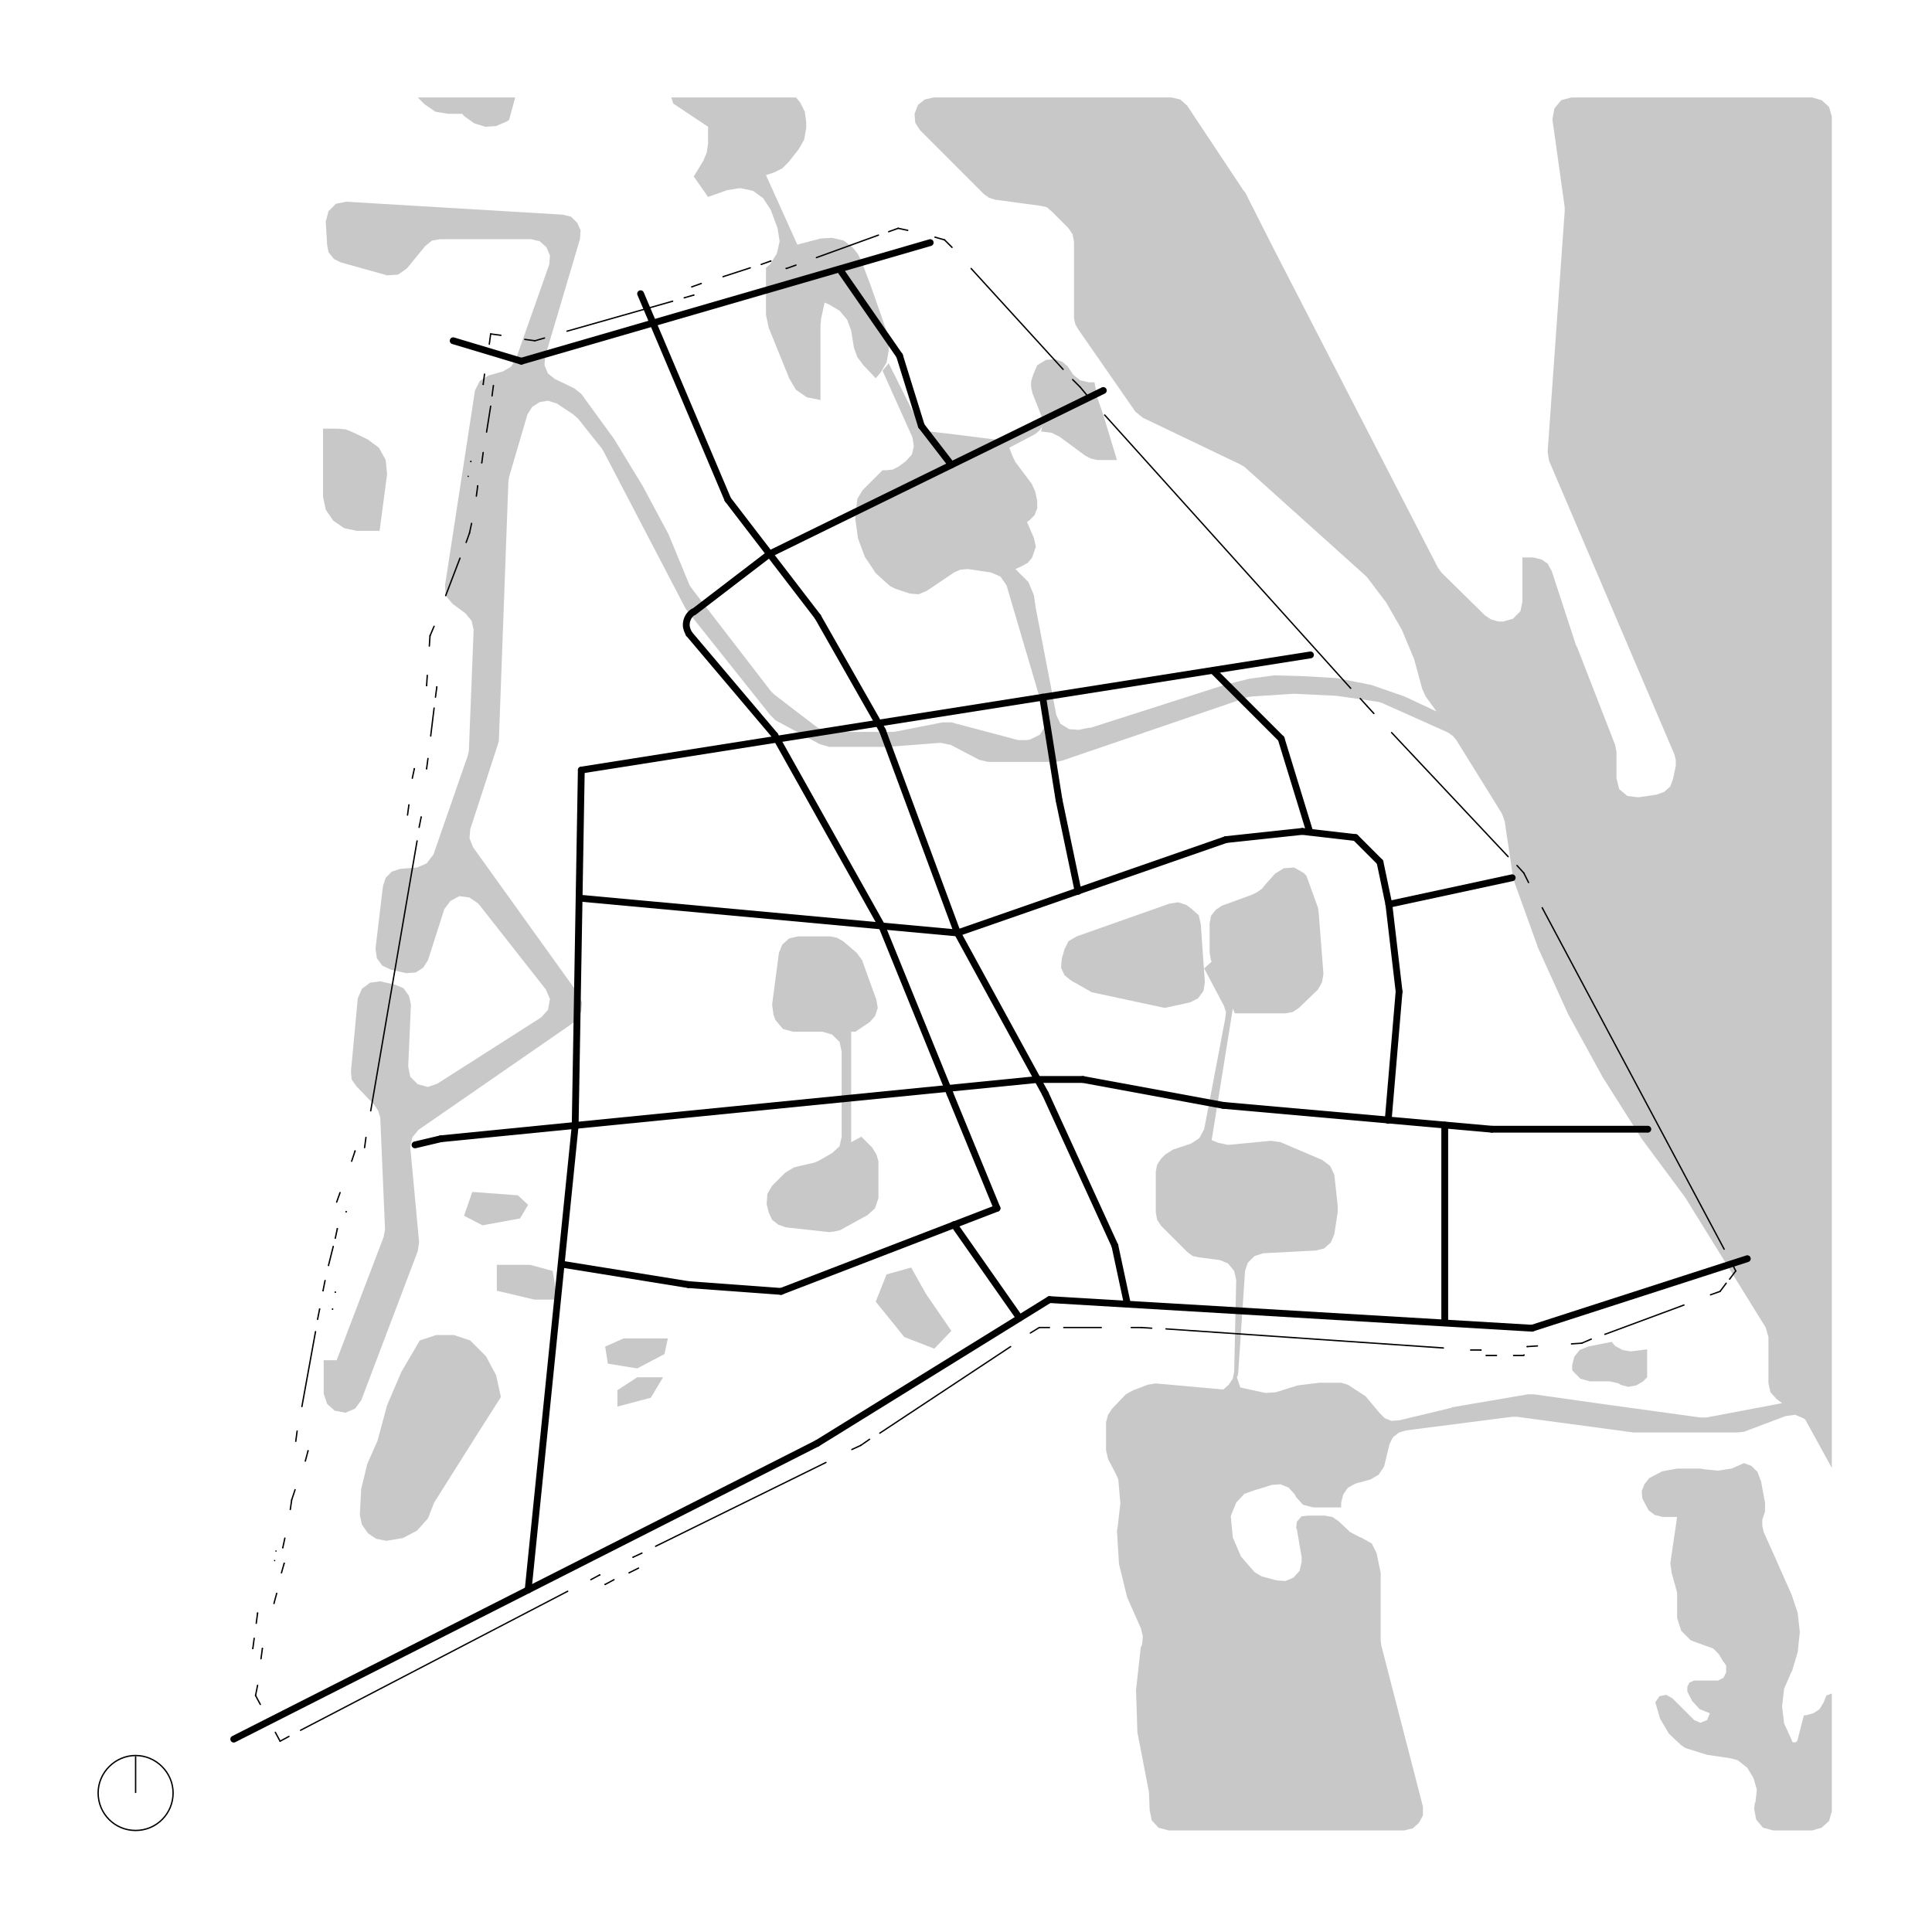 <?xml version="1.0" encoding="UTF-8"?>
<svg xmlns="http://www.w3.org/2000/svg" xmlns:xlink="http://www.w3.org/1999/xlink" id="Hilflinien" version="1.1" viewBox="0 0 283.5 283.5">
  <defs>
    <style>
      .cls-1 {
        stroke-dasharray: 0 0 0 0 0 0 0 1.3;
      }

      .cls-1, .cls-2, .cls-3, .cls-4, .cls-5, .cls-6, .cls-7, .cls-8, .cls-9, .cls-10, .cls-11, .cls-12, .cls-13, .cls-14, .cls-15, .cls-16, .cls-17, .cls-18 {
        fill: none;
      }

      .cls-1, .cls-2, .cls-3, .cls-4, .cls-5, .cls-7, .cls-8, .cls-9, .cls-10, .cls-11, .cls-12, .cls-13, .cls-14, .cls-15, .cls-16, .cls-17, .cls-18 {
        stroke: #000;
      }

      .cls-1, .cls-2, .cls-3, .cls-4, .cls-5, .cls-7, .cls-8, .cls-9, .cls-11, .cls-12, .cls-13, .cls-14, .cls-15, .cls-16, .cls-17, .cls-18 {
        stroke-linecap: round;
        stroke-linejoin: round;
      }

      .cls-1, .cls-3, .cls-4, .cls-5, .cls-7, .cls-8, .cls-9, .cls-10, .cls-11, .cls-12, .cls-13, .cls-14, .cls-15, .cls-16, .cls-17, .cls-18 {
        stroke-width: .2px;
      }

      .cls-19 {
        fill: #c8c8c8;
        fill-rule: evenodd;
      }

      .cls-19, .cls-6 {
        stroke-width: 0px;
      }

      .cls-3 {
        stroke-dasharray: 0 0 0 0 0 0 0 0 0 0 0 0;
      }

      .cls-4 {
        stroke-dasharray: 0 0 0 0 0 0 0 1.9;
      }

      .cls-5 {
        stroke-dasharray: 0 0 0 0 0 0 0 2.8;
      }

      .cls-20 {
        clip-path: url(#clippath);
      }

      .cls-8 {
        stroke-dasharray: 0 0 0 0 0 0 0 1.5;
      }

      .cls-9 {
        stroke-dasharray: 0 0 0 0 0 0 0 2.2;
      }

      .cls-10 {
        stroke-miterlimit: 10;
      }

      .cls-11 {
        stroke-dasharray: 0 0 0 0 0 0 0 1.8;
      }

      .cls-12 {
        stroke-dasharray: 0 0 0 0 0 0 0 2.4;
      }

      .cls-13 {
        stroke-dasharray: 0 0 0 0 0 0 0 2.1;
      }

      .cls-14 {
        stroke-dasharray: 0 0 0 0 0 0 0 1.6;
      }

      .cls-15 {
        stroke-dasharray: 0 0 0 0 0 0 0 1.1;
      }

      .cls-16 {
        stroke-dasharray: 0 0 0 0 0 0 0 2;
      }

      .cls-17 {
        stroke-dasharray: 0 0 0 0 0 0 0 2.5;
      }

      .cls-18 {
        stroke-dasharray: 0 0 0 0 0 0 0 1.4;
      }
    </style>
    <clipPath id="clippath">
      <polyline class="cls-6" points="13 12.8 270.2 12.8 270.2 270 13 270 13 12.8"></polyline>
    </clipPath>
  </defs>
  <g class="cls-20">
    <g>
      <polyline class="cls-19" points="47.5 204.5 47.5 199.6 49.4 199.6 56.3 181.5 56.5 180.4 55.8 164 55.5 163 54.9 162.1 52.3 159.4 51.6 158.4 51.5 157.2 52.5 146.5 53.1 145.1 54.3 144.2 55.8 144 58 144.5 59.2 145 60 146.1 60.3 147.4 59.9 156.5 60.2 158 61.3 159.1 62.8 159.5 64.2 159 79.4 149.3 80.4 148.2 80.7 146.6 80.1 145.2 70.2 132.6 68.9 131.7 67.4 131.5 66.1 132.2 65.2 133.4 62.8 140.9 62.1 142 61 142.7 59.6 142.8 57.4 142.3 56.1 141.7 55.3 140.6 55.1 139.2 56.2 130 56.6 128.8 57.5 127.9 58.7 127.5 61.2 127.3 62.6 126.7 63.6 125.4 68.6 111 68.8 110.2 69.5 92.4 69.2 91.1 68.3 90 66.4 88.6 65.4 87.4 65.3 85.9 69.7 57.3 70.4 55.9 71.7 55.1 73.8 54.5 75 53.8 75.7 52.7 80.6 38.8 80.7 37.5 80.2 36.3 79.2 35.4 77.9 35.1 64.6 35.1 63.4 35.3 62.4 36.1 59.7 39.4 58.4 40.3 56.8 40.4 50 38.5 49 38 48.2 37 48 35.9 47.8 32.5 48.2 31 49.3 29.9 50.8 29.6 82.6 31.5 83.8 31.8 84.7 32.7 85.2 33.8 85.1 35.1 80 52.3 79.9 53.6 80.4 54.8 81.4 55.6 84.3 57 85.3 57.8 90.1 64.4 94.3 71.3 98.1 78.4 101.2 85.9 101.7 86.6 113.1 101.4 113.6 101.9 120 106.8 120.8 107.3 121.7 107.4 131.1 107.4 131.7 107.3 138.3 106 139.6 106 149.4 108.6 150.7 108.6 151.2 108.5 152.6 107.8 153.4 106.5 153.3 104.9 147.7 85.9 146.8 84.6 145.4 84 142 83.5 140.9 83.6 140 84 136 86.7 134.8 87.2 133.5 87.1 131.4 86.4 130.6 86 128.5 84.1 126.9 81.7 125.9 79 125.5 76.1 125.8 73.2 126.6 71.9 129.5 69 130.1 69 131 68.9 131.8 68.5 132.9 67.7 133.8 66.7 134.1 65.5 133.9 64.2 129.5 54.4 130.4 53.3 134.9 62.3 135.3 63.2 138.9 63.6 146.9 64.6 148.4 64.3 153.2 62.1 153.1 62.3 152.6 63.1 151.9 63.7 148.1 65.7 148.6 67 149 67.8 151.4 71 151.9 72.1 152.2 73.5 152.2 74.6 151.8 75.6 151 76.4 150.7 76.6 151.7 78.9 152 80.2 151.6 81.4 151.4 81.9 150.8 82.6 149.9 83.1 149 83.5 150.4 84.9 150.9 85.4 151.7 87.3 152 89.3 152.1 89.8 155 104.9 155.6 106.2 156.9 107 158.3 107.1 159.7 106.8 160 106.8 179.7 100.5 183.3 99.6 187 99.1 190.7 99.2 190.9 99.2 196.1 99.5 201.2 100.5 206.1 102.2 210.8 104.4 209.2 102.2 208.7 101.1 207.5 96.7 205.7 92.4 203.4 88.4 200.6 84.7 200.4 84.5 182.6 68.5 181.9 68.1 167.7 61.3 166.6 60.4 158.2 48.3 157.8 47.6 157.6 46.7 157.6 35.5 157.4 34.4 156.8 33.5 154.3 31 153.6 30.4 152.7 30.2 146 29.3 145.1 29 144.4 28.5 135 19.1 134.3 18 134.2 16.7 134.7 15.4 135.7 14.6 137 14.3 171.9 14.3 173.2 14.6 174.2 15.5 182.5 28 182.7 28.2 187 36.7 211 83.3 211.5 84 217.9 90.3 218.8 90.9 219.9 91.2 220.6 91.2 222 90.8 223.1 89.7 223.4 88.3 223.4 81.8 225 81.8 226.2 82.1 227.1 82.7 227.7 83.8 231.3 94.8 231.4 94.9 237 109.3 237.2 110.3 237.2 114.2 237.6 115.8 238.8 116.8 240.4 117 243.1 116.6 244.2 116.2 245.1 115.4 245.5 114.3 245.9 112.4 245.9 111.5 245.7 110.7 227.3 67.6 227.1 66.3 229.6 31 229.6 30.4 227.8 17.5 228.1 15.9 229.1 14.7 230.6 14.3 265.9 14.3 267.3 14.7 268.4 15.7 268.8 17.1 268.8 215.4 264.9 208.3 264.6 208.1 263.4 207.6 262 207.8 255.9 210.1 254.9 210.2 240.1 210.2 239.7 210.2 222.6 207.9 221.9 207.9 206.3 209.9 205.3 210.2 204.4 210.9 203.9 211.9 203.1 215.2 202.3 216.4 201.1 217.1 198.9 217.7 197.8 218.3 197.1 219.3 196.8 220.5 196.8 221.2 192.7 221.2 191.2 220.8 190.2 219.7 190 219.3 189.1 218.3 187.9 217.8 186.6 217.9 184.7 218.5 184.3 218.6 182.6 219.2 181.4 220.5 180.7 222.2 180.6 222.5 180.9 225.6 182.1 228.4 184.1 230.7 185.1 231.3 187.3 231.9 188.6 232 189.8 231.5 190.7 230.5 191 229.2 191 228.4 190.9 227.9 190.3 224.4 190.2 224.2 190.3 223.3 191 222.5 192 222.4 192.4 222.4 194.4 222.4 195.5 222.6 196.4 223.2 198.1 224.8 199.4 225.5 199.9 225.7 201.3 226.5 202 227.9 202.6 230.8 202.6 231.4 202.6 235 202.6 240.8 202.7 241.5 208.8 265.1 208.8 266.4 208.2 267.5 207.3 268.3 206 268.6 171.5 268.6 170 268.2 169 267.1 168.7 265.6 168.6 263 168.1 260.4 166.9 254.2 166.7 248 167.4 241.7 167.6 241.3 167.7 240.1 167.4 238.9 165.4 234.4 164.2 229.5 163.9 224.6 164 224.1 164.4 220.6 164.1 217.1 163.8 216.4 162.6 214.1 162.3 212.8 162.3 208.7 162.6 207.6 163.2 206.7 165.2 204.6 166.3 204 168.4 203.2 169.6 203 179.5 203.9 180.3 203.2 180.9 202.3 181.1 201.3 181.4 187.8 181.1 186.5 180.2 185.4 179 184.9 175.9 184.5 175 184.3 174.2 183.7 170.4 179.9 169.8 179 169.6 177.9 169.6 171.9 169.8 170.9 170.4 170 171 169.4 172.1 168.7 174.8 167.8 176 167 176.7 165.7 179.8 149.4 179.9 148.5 179.6 147.6 176.7 142.1 177.8 141.1 177.7 140.9 177.5 139.8 177.5 135.5 177.7 134.4 178.4 133.5 179.3 132.9 183.7 131.3 184.5 130.9 185.2 130.4 185.5 130 187.1 128.2 188.4 127.4 189.9 127.3 191.3 128.1 191.7 128.5 193.4 133.2 193.5 133.9 194.2 142.9 194 144.1 193.4 145.2 190.6 147.9 189.7 148.5 188.6 148.7 181.2 148.7 180.9 148 177.8 167.3 178.8 167.7 180.2 168 186.5 167.4 187.9 167.6 194 170.2 195.2 171.1 195.8 172.4 196.3 177 196.3 177.8 195.8 181.1 195.3 182.3 194.3 183.2 193.1 183.5 185.4 183.9 184.1 184.3 183.1 185.3 182.7 186.5 181.7 201.4 181.6 201.9 181.5 202.1 182 203.6 185.7 204.4 187.2 204.3 190.4 203.3 193.6 202.9 196.8 202.9 197.8 203.2 200.4 204.9 202.4 207.3 203.2 208.1 204.2 208.5 205.4 208.4 212.9 206.6 213.1 206.5 224.2 204.6 225.1 204.6 235.7 206.1 249.5 208 250.4 208 261.5 205.9 260.7 205.3 259.8 204.3 259.5 203 259.5 196.2 259.1 194.8 247.4 175.9 247.2 175.6 240.9 167.1 235.2 158.1 230.1 148.8 225.7 139.1 222.1 129.1 222 128.6 220.8 120.5 220.4 119.4 213.7 108.6 213.2 108 212.5 107.5 202.9 103.2 202.3 103 196.1 102.1 189.9 101.8 183.7 102.2 183.1 102.3 168.2 107.4 155.9 111.6 155 111.8 145 111.8 143.7 111.5 139.5 109.3 138 109 130.2 109.6 130 109.6 121.7 109.6 120.3 109.2 113.8 105.7 113 104.9 100.9 89.7 100.6 89.3 88.6 66.3 88.3 65.8 84.8 61.4 84.1 60.8 81.7 59.2 80.4 58.8 79.2 59 78.1 59.7 77.4 60.8 74.7 70 74.6 70.7 73.2 108.7 73 109.4 69 121.7 68.9 123 69.4 124.3 84.9 145.9 85.4 147.1 85.3 148.4 84.7 149.6 84.5 149.7 84.1 150.1 61.4 165.8 60.5 166.9 60.2 168.3 61.5 182.3 61.3 183.6 53 205.5 52.1 206.7 50.7 207.3 49.1 207 48 206 47.5 204.5"></polyline>
      <polyline class="cls-19" points="241 219.9 240.9 218.8 241.3 217.8 242 216.9 243.9 215.9 246.1 215.5 249.5 215.5 250.1 215.6 252.1 215.8 254.1 215.5 255.9 214.7 257 215.1 257.9 216 258.3 217.1 258.4 217.3 259 220.5 259 221.8 258.6 223 258.6 223.9 258.8 224.8 260.1 227.7 262.9 234 263.8 236.7 264.1 239.5 263.8 242.4 263 245.1 262.8 245.5 261.8 247.8 261.5 250.4 261.8 252.9 262.9 255.3 263 255.6 263.3 255.7 263.6 255.6 263.8 255.3 263.8 255.2 264.7 251.7 265 251.7 266.1 251.4 267 250.8 267.6 249.8 268 248.8 268.8 248.5 268.8 265.8 268.4 267.2 267.3 268.2 265.9 268.6 260.2 268.6 258.7 268.2 257.7 267 257.4 265.4 257.5 264.6 257.6 264.4 257.8 262.6 257.3 260.9 256.4 259.4 255 258.3 253.9 258 250.5 257.5 247.3 256.5 246.7 256.1 244.9 254.4 243.6 252.2 242.9 249.8 243.5 248.9 244.5 248.7 245.4 249.2 245.5 249.3 248.6 252.4 249.5 252.8 250.5 252.4 250.9 251.4 249.4 250.8 248.3 249.6 247.6 248.2 247.6 247.5 247.9 246.9 248.6 246.6 252.1 246.6 252.9 246.2 253.3 245.4 253.3 244.4 252.8 243.7 252.2 242.7 251.4 241.9 250 241.4 248.1 240.7 246.7 239.3 246.1 237.4 246.1 236.7 246.1 233.7 245.3 230.8 245.1 229.4 246.1 222.6 244 222.6 242.8 222.3 241.9 221.6 241 219.9"></polyline>
      <polyline class="cls-19" points="62.3 15.3 61.3 14.3 75.6 14.3 74.7 17.6 74.4 17.8 72.8 18.5 71.2 18.6 69.6 18.1 68.2 17.1 67.8 16.7 65.8 16.7 63.9 16.4 62.3 15.3"></polyline>
      <polyline class="cls-19" points="98.8 15.2 98.5 14.3 116.8 14.3 117.4 15 118.1 16.4 118.3 17.9 118.3 18.8 118 20.5 117.2 21.9 115.7 23.8 114.8 24.7 113.6 25.3 112.4 25.7 117 35.9 120.4 35 122.1 34.9 123.8 35.3 125.1 36.3 125.2 36.4 125.9 37.3 126.4 38.3 127.8 42 130.1 48.6 130.4 50.2 130.4 51.5 130.1 53.2 129.2 54.7 128.5 55.5 126.7 53.6 125.8 52.4 125.3 51 124.9 48.5 124.3 46.9 123.2 45.6 121.7 44.7 121 44.4 120.5 46.7 120.4 47.7 120.4 56 120.4 58.7 118.4 58.3 116.8 57.2 115.8 55.5 112.8 48.1 112.4 46.2 112.4 39.3 113 38.8 114 37.2 114.4 35.4 114.1 33.5 113.1 30.8 112 29.1 110.5 28 108.6 27.6 106.7 27.9 103.9 28.9 101.8 25.9 103.2 23.6 103.7 22.4 103.9 21.1 103.9 18.6 101.8 17.2 98.8 15.2"></polyline>
      <polyline class="cls-19" points="153.6 52.8 154.8 52.7 155.9 53.1 156.7 53.8 157.5 55 158.5 55.8 159.8 56.1 160.6 56.1 160.9 57.7 160.9 58 161.9 60.9 163.9 67.5 161 67.5 160.1 67.3 159.3 66.9 155.5 64.1 154.3 63.5 152.7 63.3 152.8 63.2 153 62.1 152.8 61 151.5 57.7 151.3 56.8 151.3 56 151.6 55 152.2 53.6 153.5 52.8 153.6 52.8"></polyline>
      <polyline class="cls-19" points="237 197.5 238.1 198.1 239.3 198.3 241.7 198 241.7 202.1 241.1 202.7 240.1 203.3 238.9 203.5 237.8 203.2 237.5 203 236.2 202.7 233.3 202.7 231.9 202.3 230.8 201.2 230.7 201 230.7 200.3 231 199.1 231.8 198.1 233 197.6 236.5 196.9 237 197.5"></polyline>
      <polyline class="cls-19" points="174.9 133.4 175.9 134.3 176.2 135.6 176.8 144.1 176.6 145.4 175.8 146.5 174.6 147.1 170.9 147.9 160.2 145.6 157.2 143.9 156.2 143.1 155.7 142 155.8 140.7 156.2 139.3 156.8 138.1 158 137.4 171.6 132.6 172.9 132.4 174.1 132.8 174.9 133.4"></polyline>
      <polyline class="cls-19" points="112.5 176.7 112.6 175.2 113.3 174 115.2 172.1 116.5 171.3 119.5 170.6 120.2 170.3 122.1 169.2 123.2 168.2 123.5 166.8 123.5 154.3 123.2 152.9 122.1 151.8 120.7 151.4 116.4 151.4 114.9 151 113.8 149.7 113.5 148.9 113.3 147.4 114.3 139.8 114.8 138.6 115.8 137.7 117.1 137.4 121.8 137.4 122.8 137.6 123.7 138.1 125.7 139.8 126.5 140.9 128.6 146.7 128.8 147.9 128.4 149.1 127.6 150 125.5 151.4 124.9 151.4 124.9 167.6 126.4 166.8 128 168.4 128.6 169.4 128.9 170.4 128.9 175.8 128.4 177.3 127.3 178.3 123.3 180.5 122.5 180.7 121.7 180.8 115.3 180.1 114.2 179.7 113.3 179 112.8 177.9 112.5 176.7"></polyline>
      <polyline class="cls-19" points="135.9 189.9 139.6 195.3 137.1 197.9 132.7 196.2 128.5 191 130.1 187 133.7 186 135.9 189.9"></polyline>
      <polyline class="cls-19" points="69 196.7 71.3 199 72.8 201.8 73.5 205 70 210.5 63.7 220.5 62.8 222.8 61.2 224.6 59.1 225.7 56.7 226.1 55.2 225.8 54 225 53.1 223.7 52.8 222.3 53 218.5 53.9 214.8 55.4 211.4 56.8 206.2 58.9 201.3 61.6 196.7 64 195.9 66.6 195.9 69 196.7"></polyline>
      <polyline class="cls-19" points="76 175.4 77.5 176.8 76.3 178.8 70.8 179.8 68.1 178.4 69.3 174.9 76 175.4"></polyline>
      <polyline class="cls-19" points="81.1 186.5 81.8 190.7 78.4 190.7 72.9 189.4 72.9 185.6 74.4 185.6 77.8 185.6 81.1 186.5"></polyline>
      <polyline class="cls-19" points="98 196.4 97.5 198.7 93.5 200.8 89.2 200.1 88.8 197.6 91.5 196.4 98 196.4"></polyline>
      <polyline class="cls-19" points="97.3 202.1 95.5 205.1 90.6 206.4 90.6 204 93.5 202.1 97.3 202.1"></polyline>
      <polyline class="cls-19" points="47.4 62.9 49.6 62.9 50.7 63 51.7 63.4 54 64.5 55.6 65.7 56.6 67.5 56.8 69.6 55.7 77.9 52.4 77.9 50.5 77.5 48.9 76.4 47.8 74.8 47.4 72.9 47.4 62.9"></polyline>
      <g>
        <line class="cls-7" x1="41.1" y1="255.5" x2="40.4" y2="254.2"></line>
        <line class="cls-7" x1="38.2" y1="250.1" x2="37.5" y2="248.8"></line>
      </g>
      <g>
        <line class="cls-7" x1="37.5" y1="248.8" x2="37.8" y2="247.3"></line>
        <line class="cls-7" x1="38.3" y1="243.4" x2="38.5" y2="241.9"></line>
      </g>
      <line class="cls-18" x1="38.5" y1="241.9" x2="37.1" y2="241.9"></line>
      <g>
        <line class="cls-7" x1="37.1" y1="241.9" x2="37.3" y2="240.4"></line>
        <line class="cls-7" x1="37.6" y1="238.2" x2="37.8" y2="236.7"></line>
      </g>
      <line class="cls-5" x1="37.8" y1="236.7" x2="40.2" y2="235.3"></line>
      <g>
        <line class="cls-7" x1="40.2" y1="235.3" x2="40.6" y2="233.8"></line>
        <line class="cls-7" x1="41.3" y1="230.8" x2="41.7" y2="229.4"></line>
      </g>
      <line class="cls-8" x1="41.7" y1="229.4" x2="40.3" y2="229"></line>
      <line class="cls-8" x1="40.3" y1="229" x2="40.5" y2="227.6"></line>
      <line class="cls-15" x1="40.5" y1="227.6" x2="41.5" y2="227.1"></line>
      <g>
        <line class="cls-7" x1="41.5" y1="227.1" x2="41.8" y2="225.7"></line>
        <line class="cls-7" x1="42.6" y1="221.5" x2="42.8" y2="220.1"></line>
      </g>
      <g>
        <line class="cls-7" x1="42.8" y1="220.1" x2="43.3" y2="218.6"></line>
        <line class="cls-7" x1="44.8" y1="214.4" x2="45.2" y2="212.9"></line>
      </g>
      <line class="cls-12" x1="45.2" y1="212.9" x2="43.4" y2="211.5"></line>
      <g>
        <line class="cls-7" x1="43.4" y1="211.5" x2="43.6" y2="210"></line>
        <line class="cls-3" x1="44.3" y1="206.4" x2="46.3" y2="195.4"></line>
        <line class="cls-7" x1="46.6" y1="193.6" x2="46.9" y2="192.1"></line>
      </g>
      <line class="cls-4" x1="46.9" y1="192.1" x2="48.8" y2="192.1"></line>
      <line class="cls-17" x1="48.8" y1="192.1" x2="49.2" y2="189.6"></line>
      <line class="cls-11" x1="49.2" y1="189.6" x2="47.4" y2="189.4"></line>
      <g>
        <line class="cls-7" x1="47.4" y1="189.4" x2="47.7" y2="187.9"></line>
        <line class="cls-3" x1="48.2" y1="185.7" x2="48.9" y2="182.9"></line>
        <line class="cls-7" x1="49.2" y1="181.7" x2="49.5" y2="180.3"></line>
      </g>
      <line class="cls-5" x1="49.5" y1="180.3" x2="50.8" y2="177.8"></line>
      <line class="cls-13" x1="50.8" y1="177.8" x2="49.4" y2="176.4"></line>
      <g>
        <line class="cls-7" x1="49.4" y1="176.4" x2="49.9" y2="175"></line>
        <line class="cls-7" x1="51.6" y1="170.4" x2="52.1" y2="168.9"></line>
      </g>
      <line class="cls-8" x1="52.1" y1="168.9" x2="53.5" y2="168.4"></line>
      <g>
        <line class="cls-7" x1="53.5" y1="168.4" x2="53.7" y2="166.9"></line>
        <line class="cls-3" x1="54.4" y1="163" x2="61.2" y2="123.4"></line>
        <line class="cls-7" x1="61.5" y1="121.4" x2="61.8" y2="119.9"></line>
      </g>
      <line class="cls-13" x1="61.8" y1="119.9" x2="59.8" y2="119.6"></line>
      <g>
        <line class="cls-7" x1="59.8" y1="119.6" x2="60" y2="118.1"></line>
        <line class="cls-7" x1="60.5" y1="114.2" x2="60.8" y2="112.8"></line>
      </g>
      <line class="cls-11" x1="60.8" y1="112.8" x2="62.6" y2="112.8"></line>
      <g>
        <line class="cls-7" x1="62.6" y1="112.8" x2="62.8" y2="111.3"></line>
        <line class="cls-3" x1="63.2" y1="108" x2="63.7" y2="103.9"></line>
        <line class="cls-7" x1="63.9" y1="102.3" x2="64.1" y2="100.8"></line>
      </g>
      <line class="cls-8" x1="64.1" y1="100.8" x2="62.6" y2="100.6"></line>
      <g>
        <line class="cls-7" x1="62.6" y1="100.6" x2="62.7" y2="99.1"></line>
        <line class="cls-7" x1="63" y1="94.8" x2="63.1" y2="93.3"></line>
      </g>
      <g>
        <line class="cls-7" x1="63.1" y1="93.3" x2="63.7" y2="91.9"></line>
        <line class="cls-3" x1="65.4" y1="87.4" x2="67.5" y2="81.9"></line>
        <line class="cls-7" x1="68.4" y1="79.6" x2="68.9" y2="78.2"></line>
      </g>
      <g>
        <line class="cls-7" x1="68.9" y1="78.2" x2="69.2" y2="76.8"></line>
        <line class="cls-7" x1="69.9" y1="72.8" x2="70.1" y2="71.3"></line>
      </g>
      <line class="cls-16" x1="70.1" y1="71.3" x2="68.7" y2="69.9"></line>
      <line class="cls-9" x1="68.7" y1="69.9" x2="69.1" y2="67.7"></line>
      <line class="cls-14" x1="69.1" y1="67.7" x2="70.7" y2="67.9"></line>
      <g>
        <line class="cls-7" x1="70.7" y1="67.9" x2="70.9" y2="66.4"></line>
        <line class="cls-3" x1="71.4" y1="63.4" x2="72" y2="59.6"></line>
        <line class="cls-7" x1="72.2" y1="58.1" x2="72.4" y2="56.6"></line>
      </g>
      <line class="cls-8" x1="72.4" y1="56.6" x2="70.9" y2="56.4"></line>
      <g>
        <line class="cls-7" x1="70.9" y1="56.4" x2="71.1" y2="54.9"></line>
        <line class="cls-7" x1="71.8" y1="50.5" x2="72" y2="49"></line>
      </g>
      <g>
        <line class="cls-7" x1="72" y1="49" x2="73.5" y2="49.2"></line>
        <line class="cls-7" x1="77" y1="49.8" x2="78.5" y2="50"></line>
      </g>
      <g>
        <line class="cls-7" x1="78.5" y1="50" x2="79.9" y2="49.6"></line>
        <line class="cls-3" x1="83.2" y1="48.6" x2="98.7" y2="44.2"></line>
        <line class="cls-7" x1="100.4" y1="43.7" x2="101.8" y2="43.3"></line>
      </g>
      <line class="cls-1" x1="101.8" y1="43.3" x2="101.5" y2="42.1"></line>
      <g>
        <line class="cls-7" x1="101.5" y1="42.1" x2="102.9" y2="41.6"></line>
        <line class="cls-3" x1="106.1" y1="40.6" x2="110.1" y2="39.3"></line>
        <line class="cls-7" x1="111.7" y1="38.8" x2="113.1" y2="38.3"></line>
      </g>
      <line class="cls-17" x1="113.1" y1="38.3" x2="115.4" y2="39.4"></line>
      <g>
        <line class="cls-7" x1="115.4" y1="39.4" x2="116.8" y2="38.9"></line>
        <line class="cls-3" x1="119.8" y1="37.8" x2="128.9" y2="34.5"></line>
        <line class="cls-7" x1="130.4" y1="34" x2="131.8" y2="33.5"></line>
      </g>
      <g>
        <line class="cls-7" x1="131.8" y1="33.5" x2="133.2" y2="33.8"></line>
        <line class="cls-7" x1="137.2" y1="34.8" x2="138.6" y2="35.2"></line>
      </g>
      <g>
        <line class="cls-7" x1="138.6" y1="35.2" x2="139.7" y2="36.3"></line>
        <line class="cls-3" x1="142.5" y1="39.4" x2="156" y2="54.2"></line>
        <line class="cls-7" x1="157.4" y1="55.7" x2="158.5" y2="56.8"></line>
      </g>
      <g>
        <line class="cls-7" x1="158.5" y1="56.8" x2="159.5" y2="58"></line>
        <line class="cls-3" x1="162.1" y1="60.9" x2="198.2" y2="101"></line>
        <line class="cls-7" x1="199.6" y1="102.5" x2="200.6" y2="103.6"></line>
      </g>
      <g>
        <line class="cls-7" x1="200.6" y1="103.6" x2="201.6" y2="104.7"></line>
        <line class="cls-3" x1="204.2" y1="107.5" x2="221.3" y2="125.7"></line>
        <line class="cls-7" x1="222.6" y1="127" x2="223.6" y2="128.1"></line>
      </g>
      <g>
        <line class="cls-7" x1="223.6" y1="128.1" x2="224.3" y2="129.5"></line>
        <line class="cls-3" x1="226.3" y1="133.2" x2="253" y2="183.3"></line>
        <line class="cls-7" x1="254" y1="185.1" x2="254.7" y2="186.5"></line>
      </g>
      <g>
        <line class="cls-7" x1="254.7" y1="186.5" x2="253.8" y2="187.7"></line>
        <line class="cls-7" x1="253.3" y1="188.3" x2="252.4" y2="189.5"></line>
      </g>
      <g>
        <line class="cls-7" x1="252.4" y1="189.5" x2="251" y2="190"></line>
        <line class="cls-3" x1="247.1" y1="191.5" x2="235.5" y2="195.8"></line>
        <line class="cls-7" x1="233.5" y1="196.5" x2="232.1" y2="197.1"></line>
      </g>
      <g>
        <line class="cls-7" x1="232.1" y1="197.1" x2="230.6" y2="197.2"></line>
        <line class="cls-7" x1="225.6" y1="197.5" x2="224.1" y2="197.6"></line>
      </g>
      <line class="cls-1" x1="224.1" y1="197.6" x2="223.6" y2="198.9"></line>
      <g>
        <line class="cls-7" x1="223.6" y1="198.9" x2="222.1" y2="198.9"></line>
        <line class="cls-7" x1="219.6" y1="198.9" x2="218.1" y2="198.9"></line>
      </g>
      <line class="cls-15" x1="218.1" y1="198.9" x2="217.3" y2="198.1"></line>
      <g>
        <line class="cls-7" x1="217.3" y1="198.1" x2="215.8" y2="198.1"></line>
        <line class="cls-3" x1="211.8" y1="197.8" x2="171.1" y2="195"></line>
        <line class="cls-7" x1="169" y1="194.9" x2="167.5" y2="194.8"></line>
      </g>
      <g>
        <line class="cls-7" x1="167.5" y1="194.8" x2="166" y2="194.8"></line>
        <line class="cls-3" x1="161.6" y1="194.8" x2="156.1" y2="194.8"></line>
        <line class="cls-7" x1="154" y1="194.8" x2="152.5" y2="194.8"></line>
      </g>
      <g>
        <line class="cls-7" x1="152.5" y1="194.8" x2="151.2" y2="195.6"></line>
        <line class="cls-3" x1="148.3" y1="197.6" x2="129.1" y2="210.3"></line>
        <line class="cls-7" x1="127.6" y1="211.2" x2="126.3" y2="212.1"></line>
      </g>
      <g>
        <line class="cls-7" x1="126.3" y1="212.1" x2="125" y2="212.7"></line>
        <line class="cls-3" x1="121.2" y1="214.6" x2="96.2" y2="226.9"></line>
        <line class="cls-7" x1="94.2" y1="227.9" x2="92.9" y2="228.5"></line>
      </g>
      <line class="cls-11" x1="92.9" y1="228.5" x2="93.7" y2="230.1"></line>
      <g>
        <line class="cls-7" x1="93.7" y1="230.1" x2="92.3" y2="230.8"></line>
        <line class="cls-7" x1="90.1" y1="231.8" x2="88.8" y2="232.5"></line>
      </g>
      <line class="cls-14" x1="88.8" y1="232.5" x2="88" y2="231.1"></line>
      <g>
        <line class="cls-7" x1="88" y1="231.1" x2="86.7" y2="231.8"></line>
        <line class="cls-3" x1="83.3" y1="233.5" x2="44.1" y2="253.9"></line>
        <line class="cls-7" x1="42.4" y1="254.8" x2="41.1" y2="255.5"></line>
      </g>
      <line class="cls-2" x1="161.9" y1="57.3" x2="112.9" y2="81.3"></line>
      <line class="cls-2" x1="112.9" y1="81.3" x2="101.8" y2="89.8"></line>
      <line class="cls-2" x1="101.1" y1="93" x2="113.7" y2="107.9"></line>
      <line class="cls-2" x1="139.6" y1="68.2" x2="135.2" y2="62.5"></line>
      <line class="cls-2" x1="135.2" y1="62.5" x2="132" y2="52.2"></line>
      <line class="cls-2" x1="132" y1="52.2" x2="123.2" y2="39.5"></line>
      <line class="cls-2" x1="178" y1="98.4" x2="188" y2="108.4"></line>
      <line class="cls-2" x1="188" y1="108.4" x2="192.2" y2="122.1"></line>
      <line class="cls-2" x1="113.7" y1="107.9" x2="129.4" y2="135.9"></line>
      <line class="cls-2" x1="129.4" y1="135.9" x2="139.4" y2="160.5"></line>
      <line class="cls-2" x1="139.4" y1="160.5" x2="146.3" y2="177.3"></line>
      <line class="cls-2" x1="146.3" y1="177.3" x2="114.6" y2="189.5"></line>
      <line class="cls-2" x1="114.6" y1="189.5" x2="101" y2="188.5"></line>
      <line class="cls-2" x1="101" y1="188.5" x2="82.4" y2="185.5"></line>
      <line class="cls-2" x1="34.3" y1="255.2" x2="119.9" y2="211.8"></line>
      <line class="cls-2" x1="119.9" y1="211.8" x2="154" y2="190.7"></line>
      <line class="cls-2" x1="154" y1="190.7" x2="224.8" y2="194.9"></line>
      <line class="cls-2" x1="224.8" y1="194.9" x2="256.4" y2="184.7"></line>
      <line class="cls-2" x1="212" y1="165.1" x2="212" y2="194.1"></line>
      <line class="cls-2" x1="203.8" y1="132.7" x2="205.3" y2="145.5"></line>
      <line class="cls-2" x1="205.3" y1="145.5" x2="203.7" y2="164.4"></line>
      <line class="cls-2" x1="158.2" y1="130.8" x2="155.4" y2="117.4"></line>
      <line class="cls-2" x1="155.4" y1="117.4" x2="153" y2="102.3"></line>
      <line class="cls-2" x1="77.5" y1="233.3" x2="84.4" y2="165.2"></line>
      <line class="cls-2" x1="84.4" y1="165.2" x2="85.3" y2="113"></line>
      <line class="cls-2" x1="140" y1="179.7" x2="149.6" y2="193.4"></line>
      <line class="cls-2" x1="66.5" y1="50" x2="76.5" y2="53"></line>
      <line class="cls-2" x1="76.5" y1="53" x2="136.5" y2="35.6"></line>
      <line class="cls-2" x1="94" y1="43.1" x2="106.8" y2="73.3"></line>
      <line class="cls-2" x1="106.8" y1="73.3" x2="120" y2="90.5"></line>
      <line class="cls-2" x1="120" y1="90.5" x2="129.5" y2="107.2"></line>
      <line class="cls-2" x1="129.5" y1="107.2" x2="140.5" y2="136.9"></line>
      <line class="cls-2" x1="140.5" y1="136.9" x2="153.4" y2="160.5"></line>
      <line class="cls-2" x1="153.4" y1="160.5" x2="163.6" y2="182.8"></line>
      <line class="cls-2" x1="163.6" y1="182.8" x2="165.4" y2="191.2"></line>
      <line class="cls-2" x1="60.9" y1="168" x2="64.7" y2="167.1"></line>
      <line class="cls-2" x1="64.7" y1="167.1" x2="152.3" y2="158.4"></line>
      <line class="cls-2" x1="152.3" y1="158.4" x2="158.9" y2="158.4"></line>
      <line class="cls-2" x1="158.9" y1="158.4" x2="179.5" y2="162.2"></line>
      <line class="cls-2" x1="179.5" y1="162.2" x2="218.9" y2="165.7"></line>
      <line class="cls-2" x1="218.9" y1="165.7" x2="241.8" y2="165.7"></line>
      <line class="cls-2" x1="85.3" y1="113" x2="192.3" y2="96.1"></line>
      <line class="cls-2" x1="85.1" y1="131.8" x2="140.5" y2="136.9"></line>
      <line class="cls-2" x1="140.5" y1="136.9" x2="179.9" y2="123.2"></line>
      <line class="cls-2" x1="179.9" y1="123.2" x2="191.1" y2="122"></line>
      <line class="cls-2" x1="191.1" y1="122" x2="198.9" y2="122.9"></line>
      <line class="cls-2" x1="198.9" y1="122.9" x2="202.5" y2="126.5"></line>
      <line class="cls-2" x1="202.5" y1="126.5" x2="203.8" y2="132.7"></line>
      <line class="cls-2" x1="203.8" y1="132.7" x2="221.9" y2="128.8"></line>
      <line class="cls-10" x1="19.9" y1="257.7" x2="19.9" y2="263.1"></line>
      <path class="cls-2" d="M101.1,93c-.2-.4-.4-.8-.4-1.3,0-.8.4-1.5,1-1.9"></path>
      <path class="cls-10" d="M25.4,263.1c0-3-2.5-5.5-5.5-5.5s-5.5,2.5-5.5,5.5,2.4,5.5,5.5,5.5,5.5-2.5,5.5-5.5"></path>
    </g>
  </g>
</svg>
